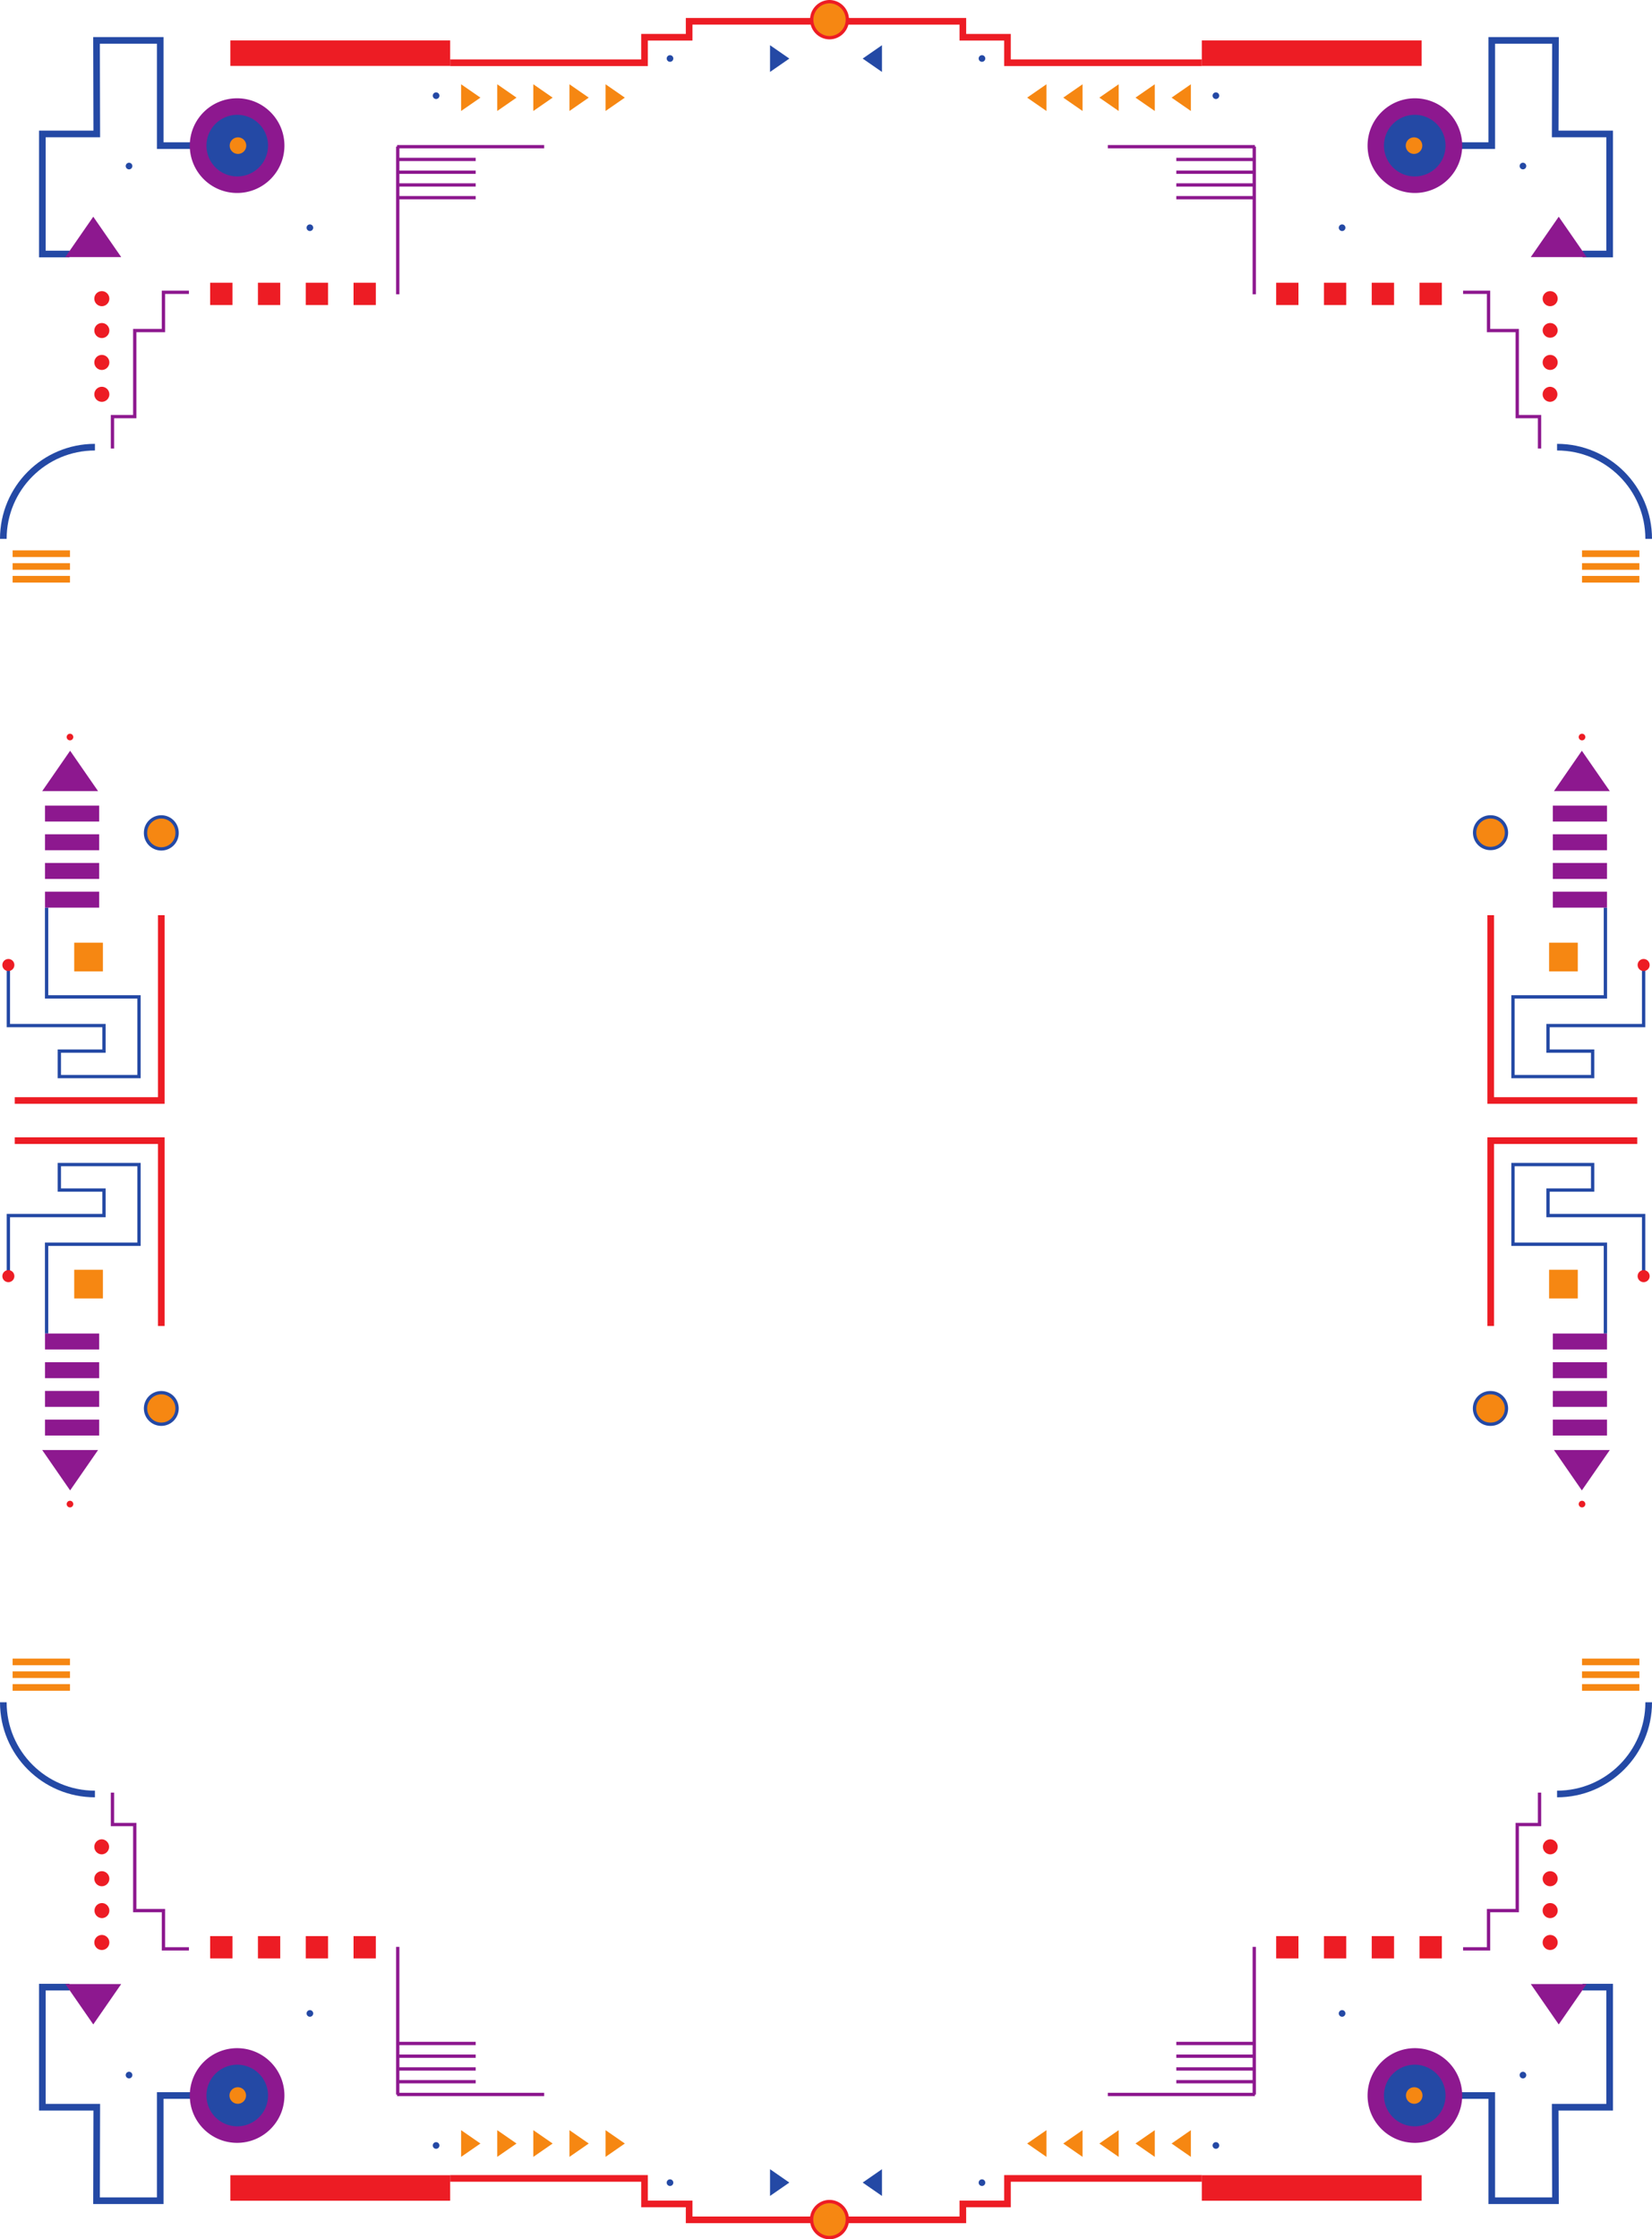 <svg xmlns="http://www.w3.org/2000/svg" width="308.713" height="418.171"><path fill="none" stroke="#ed1c24" stroke-dasharray="0, 43.4" stroke-linecap="round" stroke-width="1.24" d="M13.077 137.638v-28.277"/><path fill="none" stroke="#f68712" stroke-width="1.24" d="M13.077 108.17H2.358m10.719-2.383H2.358m10.719-2.383H2.358"/><path fill="#f68712" d="M86.167 20.728v-4.992l3.61 2.496zm6.75 0v-4.992l3.605 2.496zm6.746 0v-4.992l3.61 2.496zm6.75 0v-4.992l3.605 2.496zm6.747 0v-4.992l3.605 2.496zm0 0"/><path fill="#2449a5" d="M143.897 13.435V8.443l3.606 2.496zm0 0"/><path fill="none" stroke="#2449a5" stroke-width="1.24" d="M12.975 47.439H7.917V25.013h10.168l-.047-17.465h11.906v19.649h11.512"/><path fill="#8d188f" d="M44.307 18.357c4.883 0 8.844 3.957 8.844 8.84s-3.96 8.84-8.844 8.84a8.841 8.841 0 0 1-8.84-8.84c0-4.883 3.962-8.84 8.84-8.84"/><path fill="#2449a5" d="M44.335 21.443a5.756 5.756 0 0 1 5.754 5.754 5.754 5.754 0 1 1-5.754-5.754"/><path fill="#f68712" d="M44.432 25.654a1.544 1.544 0 1 1-.001 3.087 1.544 1.544 0 0 1 .001-3.087"/><path fill="none" stroke="#2449a5" stroke-dasharray="0, 43.4" stroke-linecap="round" stroke-width="1.24" d="M81.495 17.869h-16.8v9.441c0 11.3-9.16 20.46-20.462 20.46-11.297 0-20.46-9.16-20.46-20.46V8.146"/><path fill="#ed1c24" d="M43.44 52.798v4.168h-4.168v-4.168h4.168m8.93 0v4.168h-4.168v-4.168h4.168m8.934 0v4.168h-4.168v-4.168h4.168m8.929 0v4.168h-4.168v-4.168h4.168"/><path fill="none" stroke="#8d188f" stroke-width=".62" d="M74.202 36.92H88.89m-14.688-2.38H88.89m-14.688-2.382H88.89m-14.688-2.383H88.89"/><path fill="none" stroke="#ed1c24" stroke-width="1.24" d="M84.124 11.716h36.32V6.955h8.336V3.978h23.817"/><path fill="none" stroke="#2449a5" stroke-dasharray="0, 43.4" stroke-linecap="round" stroke-width="1.24" d="M125.206 10.923h18.457"/><path fill="none" stroke="#ed1c24" stroke-dasharray="61.999, 31" stroke-width="1.24" d="M2.757 205.513h27.386V158.08"/><path fill="#f68712" d="M30.143 152.552a2.946 2.946 0 0 1 2.946 2.95 2.946 2.946 0 1 1-5.89 0 2.946 2.946 0 0 1 2.944-2.95"/><path fill="none" stroke="#2449a5" stroke-width=".62" d="M30.143 152.552a2.946 2.946 0 0 1 2.946 2.95 2.946 2.946 0 1 1-5.89 0 2.946 2.946 0 0 1 2.944-2.95zM8.71 169.494v16.671h17.265v14.883H11.09v-4.761h8.34v-4.766H1.565v-11.313"/><path fill="#ed1c24" d="M1.565 179.087c.621 0 1.121.504 1.121 1.121a1.122 1.122 0 1 1-1.12-1.12M84.124 7.548v4.762H43.042V7.548h41.082"/><path fill="none" stroke="#2449a5" stroke-width="1.24" d="M.62 100.626c0-9.453 7.664-17.12 17.121-17.12"/><path fill="none" stroke="#8d188f" stroke-width=".62" d="M21.015 83.76v-5.958h4.167V61.728h5.36v-7.145h4.762"/><path fill="#ed1c24" d="M19.03 72.232a1.404 1.404 0 0 1 0 2.808 1.402 1.402 0 0 1-1.402-1.406c0-.773.625-1.402 1.402-1.402m0-5.953a1.401 1.401 0 1 1 0 2.805 1.399 1.399 0 0 1-1.402-1.403c0-.773.625-1.402 1.402-1.402m0-5.953c.774 0 1.402.629 1.402 1.402a1.401 1.401 0 1 1-1.402-1.402m0-5.953a1.401 1.401 0 1 1 0 2.804 1.401 1.401 0 0 1-1.402-1.402c0-.777.625-1.402 1.402-1.402"/><path fill="#f68712" d="M19.23 176.04v5.36h-5.36v-5.36h5.36"/><path fill="none" stroke="#8d188f" stroke-width=".62" d="M74.327 54.955V27.369m-.125.027h27.488"/><path fill="#8d188f" d="M18.327 147.74H7.886l5.218-7.543zm.207 18.777v2.977H8.413v-2.977h10.121m0-5.359v2.976H8.413v-2.976h10.121m0-5.36v2.977H8.413v-2.977h10.121m0-5.355v2.976H8.413v-2.976h10.121M22.651 48.01H12.206l5.223-7.54zm0 0"/><path fill="none" stroke="#ed1c24" stroke-dasharray="0, 43.4" stroke-linecap="round" stroke-width="1.24" d="M13.077 280.88v28.282"/><path fill="none" stroke="#f68712" stroke-width="1.24" d="M13.077 310.353H2.358m10.719 2.383H2.358m10.719 2.383H2.358"/><path fill="#f68712" d="M86.167 397.794v4.993l3.61-2.497zm6.75 0v4.993l3.605-2.497zm6.746 0v4.993l3.61-2.497zm6.75 0v4.993l3.605-2.497zm6.747 0v4.993l3.605-2.497zm0 0"/><path fill="#2449a5" d="M143.897 405.087v4.993l3.606-2.497zm0 0"/><path fill="none" stroke="#2449a5" stroke-width="1.24" d="M12.975 371.083H7.917v22.426h10.168l-.047 17.465h11.906v-19.648h11.512"/><path fill="#8d188f" d="M44.307 400.165c4.883 0 8.844-3.957 8.844-8.84 0-4.882-3.96-8.84-8.844-8.84a8.841 8.841 0 0 0-8.84 8.84c0 4.883 3.962 8.84 8.84 8.84"/><path fill="#2449a5" d="M44.335 397.08a5.754 5.754 0 1 0 0-11.508 5.754 5.754 0 0 0 0 11.508"/><path fill="#f68712" d="M44.432 392.869a1.544 1.544 0 1 0-.001-3.088 1.544 1.544 0 0 0 .001 3.088"/><path fill="none" stroke="#2449a5" stroke-dasharray="0, 43.4" stroke-linecap="round" stroke-width="1.24" d="M81.495 400.654h-16.8v-9.442c0-11.3-9.16-20.46-20.462-20.46-11.297 0-20.46 9.16-20.46 20.46v19.168"/><path fill="#ed1c24" d="M43.44 365.724v-4.168h-4.168v4.168h4.168m8.93 0v-4.168h-4.168v4.168h4.168m8.934 0v-4.168h-4.168v4.168h4.168m8.929 0v-4.168h-4.168v4.168h4.168"/><path fill="none" stroke="#8d188f" stroke-width=".62" d="M74.202 381.603H88.89m-14.688 2.379H88.89m-14.688 2.383H88.89m-14.688 2.383H88.89"/><path fill="none" stroke="#ed1c24" stroke-width="1.24" d="M84.124 406.806h36.32v4.762h8.336v2.976h23.817"/><path fill="none" stroke="#2449a5" stroke-dasharray="0, 43.4" stroke-linecap="round" stroke-width="1.24" d="M125.206 407.6h18.457"/><path fill="none" stroke="#ed1c24" stroke-dasharray="61.999, 31" stroke-width="1.24" d="M2.757 213.01h27.386v47.433"/><path fill="#f68712" d="M30.143 265.966a2.942 2.942 0 0 0 2.946-2.945 2.942 2.942 0 0 0-2.946-2.945 2.942 2.942 0 0 0-2.945 2.945 2.942 2.942 0 0 0 2.945 2.945"/><path fill="none" stroke="#2449a5" stroke-width=".62" d="M30.143 265.966a2.942 2.942 0 0 0 2.946-2.945 2.942 2.942 0 0 0-2.946-2.945 2.942 2.942 0 0 0-2.945 2.945 2.942 2.942 0 0 0 2.945 2.945zM8.71 249.029v-16.672h17.265v-14.883H11.09v4.762h8.34V227H1.565v11.313"/><path fill="#ed1c24" d="M1.565 239.435c.621 0 1.121-.504 1.121-1.121a1.122 1.122 0 1 0-1.12 1.121m82.558 171.539v-4.762H43.042v4.762h41.082"/><path fill="none" stroke="#2449a5" stroke-width="1.24" d="M.62 317.896c0 9.457 7.664 17.121 17.121 17.121"/><path fill="none" stroke="#8d188f" stroke-width=".62" d="M21.015 334.763v5.957h4.167v16.074h5.36v7.145h4.762"/><path fill="#ed1c24" d="M19.03 346.29a1.405 1.405 0 0 0 0-2.808c-.777 0-1.402.629-1.402 1.402 0 .778.625 1.406 1.402 1.406m0 5.954c.774 0 1.402-.63 1.402-1.403a1.4 1.4 0 0 0-1.402-1.402c-.777 0-1.402.625-1.402 1.402 0 .774.625 1.403 1.402 1.403m0 5.953a1.404 1.404 0 0 0 0-2.809 1.405 1.405 0 0 0 0 2.809m0 5.953a1.401 1.401 0 1 0 0-2.805 1.402 1.402 0 1 0 0 2.805"/><path fill="#f68712" d="M19.23 242.482v-5.36h-5.36v5.36h5.36"/><path fill="none" stroke="#8d188f" stroke-width=".62" d="M74.327 363.568v27.586m-.125-.028h27.488"/><path fill="#8d188f" d="M18.327 270.783H7.886l5.218 7.543zm.207-18.778v-2.976H8.413v2.976h10.121m0 5.36v-2.977H8.413v2.977h10.121m0 5.359v-2.976H8.413v2.976h10.121m0 5.356v-2.977H8.413v2.977h10.121m4.117 102.43H12.206l5.223 7.542zm0 0"/><path fill="none" stroke="#ed1c24" stroke-dasharray="0, 43.4" stroke-linecap="round" stroke-width="1.24" d="M295.636 137.638v-28.277"/><path fill="none" stroke="#f68712" stroke-width="1.24" d="M295.636 108.17h10.718m-10.718-2.383h10.718m-10.718-2.383h10.718"/><path fill="#f68712" d="M222.542 20.728v-4.992l-3.606 2.496zm-6.746 0v-4.992l-3.606 2.496zm-6.746 0v-4.992l-3.61 2.496zm-6.75 0v-4.992l-3.606 2.496zm-6.746 0v-4.992l-3.61 2.496zm0 0"/><path fill="#2449a5" d="M164.815 13.435V8.443l-3.605 2.496zm0 0"/><path fill="none" stroke="#2449a5" stroke-width="1.24" d="M295.737 47.439h5.059V25.013h-10.172l.05-17.465h-11.906v19.649h-11.511"/><path fill="#8d188f" d="M264.405 18.357c-4.883 0-8.844 3.957-8.844 8.84s3.961 8.84 8.844 8.84a8.841 8.841 0 0 0 8.84-8.84 8.84 8.84 0 0 0-8.84-8.84"/><path fill="#2449a5" d="M264.378 21.443a5.756 5.756 0 0 0-5.754 5.754 5.754 5.754 0 1 0 5.754-5.754"/><path fill="#f68712" d="M264.28 25.654a1.544 1.544 0 1 0 .002 3.087 1.544 1.544 0 0 0-.002-3.087"/><path fill="none" stroke="#2449a5" stroke-dasharray="0, 43.4" stroke-linecap="round" stroke-width="1.24" d="M227.218 17.869h16.8v9.441c0 11.3 9.16 20.46 20.461 20.46 11.297 0 20.457-9.16 20.457-20.46V8.146"/><path fill="#ed1c24" d="M265.272 52.798v4.168h4.168v-4.168h-4.168m-8.933 0v4.168h4.172v-4.168h-4.172m-8.929 0v4.168h4.167v-4.168h-4.168m-8.929 0v4.168h4.167v-4.168h-4.168"/><path fill="none" stroke="#8d188f" stroke-width=".62" d="M234.51 36.92h-14.687m14.687-2.38h-14.687m14.687-2.382h-14.687m14.687-2.383h-14.687"/><path fill="none" stroke="#ed1c24" stroke-width="1.24" d="M224.585 11.716h-36.317V6.955h-8.336V3.978h-23.816"/><path fill="none" stroke="#2449a5" stroke-dasharray="0, 43.4" stroke-linecap="round" stroke-width="1.24" d="M183.503 10.923H165.05"/><path fill="none" stroke="#ed1c24" stroke-dasharray="61.999, 31" stroke-width="1.24" d="M305.956 205.513h-27.387V158.08"/><path fill="#f68712" d="M278.57 152.552a2.95 2.95 0 1 0 0 5.899 2.948 2.948 0 0 0 2.945-2.95 2.948 2.948 0 0 0-2.946-2.949"/><path fill="none" stroke="#2449a5" stroke-width=".62" d="M278.57 152.552a2.95 2.95 0 1 0 0 5.899 2.948 2.948 0 0 0 2.945-2.95 2.948 2.948 0 0 0-2.946-2.949zm21.433 16.942v16.671h-17.266v14.883h14.883v-4.761h-8.336v-4.766h17.863v-11.313"/><path fill="#ed1c24" d="M307.147 179.087c-.62 0-1.12.504-1.12 1.121a1.122 1.122 0 1 0 1.12-1.12M224.585 7.548v4.762h41.082V7.548h-41.082"/><path fill="none" stroke="#2449a5" stroke-width="1.24" d="M308.093 100.626c0-9.453-7.664-17.12-17.121-17.12"/><path fill="none" stroke="#8d188f" stroke-width=".62" d="M287.698 83.76v-5.958h-4.168V61.728h-5.36v-7.145h-4.76"/><path fill="#ed1c24" d="M289.683 72.232a1.404 1.404 0 0 0 0 2.808 1.405 1.405 0 0 0 0-2.808m0-5.953a1.401 1.401 0 1 0 1.402 1.402c0-.773-.63-1.402-1.402-1.402m0-5.953c-.774 0-1.403.629-1.403 1.402a1.404 1.404 0 0 0 2.805 0c0-.773-.63-1.402-1.402-1.402m0-5.953a1.401 1.401 0 1 0 0 2.804 1.401 1.401 0 1 0 0-2.805"/><path fill="#f68712" d="M289.483 176.04v5.36h5.36v-5.36h-5.36"/><path fill="none" stroke="#8d188f" stroke-width=".62" d="M234.386 54.955V27.369m.124.027h-27.488"/><path fill="#8d188f" d="M290.386 147.74h10.441l-5.223-7.543zm-.207 18.777v2.977h10.12v-2.977h-10.12m0-5.359v2.976h10.12v-2.976h-10.12m0-5.36v2.977h10.12v-2.977h-10.12m0-5.355v2.976h10.12v-2.976h-10.12M286.061 48.01h10.442l-5.219-7.54zm0 0"/><path fill="none" stroke="#ed1c24" stroke-dasharray="0, 43.4" stroke-linecap="round" stroke-width="1.24" d="M295.636 280.88v28.282"/><path fill="none" stroke="#f68712" stroke-width="1.24" d="M295.636 310.353h10.718m-10.718 2.383h10.718m-10.718 2.383h10.718"/><path fill="#f68712" d="M222.542 397.794v4.993l-3.606-2.497zm-6.746 0v4.993l-3.606-2.497zm-6.746 0v4.993l-3.61-2.497zm-6.75 0v4.993l-3.606-2.497zm-6.746 0v4.993l-3.61-2.497zm0 0"/><path fill="#2449a5" d="M164.815 405.087v4.993l-3.605-2.497zm0 0"/><path fill="none" stroke="#2449a5" stroke-width="1.24" d="M295.737 371.083h5.059v22.426h-10.172l.05 17.465h-11.906v-19.648h-11.511"/><path fill="#8d188f" d="M264.405 400.165c-4.883 0-8.844-3.957-8.844-8.84 0-4.882 3.961-8.84 8.844-8.84a8.841 8.841 0 0 1 8.84 8.84 8.84 8.84 0 0 1-8.84 8.84"/><path fill="#2449a5" d="M264.378 397.08a5.754 5.754 0 1 1 0-11.508 5.754 5.754 0 0 1 0 11.508"/><path fill="#f68712" d="M264.28 392.869a1.544 1.544 0 1 1 .002-3.088 1.544 1.544 0 0 1-.002 3.088"/><path fill="none" stroke="#2449a5" stroke-dasharray="0, 43.4" stroke-linecap="round" stroke-width="1.24" d="M227.218 400.654h16.8v-9.442c0-11.3 9.16-20.46 20.461-20.46 11.297 0 20.457 9.16 20.457 20.46v19.168"/><path fill="#ed1c24" d="M265.272 365.724v-4.168h4.168v4.168h-4.168m-8.933 0v-4.168h4.172v4.168h-4.172m-8.929 0v-4.168h4.167v4.168h-4.168m-8.929 0v-4.168h4.167v4.168h-4.168"/><path fill="none" stroke="#8d188f" stroke-width=".62" d="M234.51 381.603h-14.687m14.687 2.379h-14.687m14.687 2.383h-14.687m14.687 2.383h-14.687"/><path fill="none" stroke="#ed1c24" stroke-width="1.24" d="M224.585 406.806h-36.317v4.762h-8.336v2.976h-23.816"/><path fill="none" stroke="#2449a5" stroke-dasharray="0, 43.4" stroke-linecap="round" stroke-width="1.24" d="M183.503 407.6H165.05"/><path fill="none" stroke="#ed1c24" stroke-dasharray="61.999, 31" stroke-width="1.24" d="M305.956 213.01h-27.387v47.433"/><path fill="#f68712" d="M278.57 265.966a2.946 2.946 0 1 1 0-5.89 2.945 2.945 0 1 1 0 5.89"/><path fill="none" stroke="#2449a5" stroke-width=".62" d="M278.57 265.966a2.946 2.946 0 1 1 0-5.89 2.945 2.945 0 1 1 0 5.89zm21.433-16.937v-16.672h-17.266v-14.883h14.883v4.762h-8.336V227h17.863v11.313"/><path fill="#ed1c24" d="M307.147 239.435a1.121 1.121 0 0 1-1.12-1.121 1.122 1.122 0 1 1 1.12 1.121m-82.562 171.539v-4.762h41.082v4.762h-41.082"/><path fill="none" stroke="#2449a5" stroke-width="1.24" d="M308.093 317.896c0 9.457-7.664 17.121-17.121 17.121"/><path fill="none" stroke="#8d188f" stroke-width=".62" d="M287.698 334.763v5.957h-4.168v16.074h-5.36v7.145h-4.76"/><path fill="#ed1c24" d="M289.683 346.29a1.405 1.405 0 0 1 0-2.808 1.404 1.404 0 0 1 0 2.808m0 5.954a1.401 1.401 0 1 1 1.402-1.402c0 .773-.63 1.402-1.402 1.402m0 5.953a1.404 1.404 0 0 1 0-2.809 1.404 1.404 0 0 1 0 2.809m0 5.953a1.401 1.401 0 1 1 0-2.805 1.401 1.401 0 1 1 0 2.805"/><path fill="#f68712" d="M289.483 242.482v-5.36h5.36v5.36h-5.36"/><path fill="none" stroke="#8d188f" stroke-width=".62" d="M234.386 363.568v27.586m.124-.028h-27.488"/><path fill="#8d188f" d="M290.386 270.783h10.441l-5.223 7.543zm-.207-18.778v-2.976h10.12v2.976h-10.12m0 5.36v-2.977h10.12v2.977h-10.12m0 5.359v-2.976h10.12v2.976h-10.12m0 5.356v-2.977h10.12v2.977h-10.12m-4.118 102.43h10.442l-5.219 7.542zm0 0"/><path fill="#f68712" d="M154.975 417.86a3.37 3.37 0 0 0 3.372-3.366 3.37 3.37 0 0 0-3.372-3.368 3.368 3.368 0 0 0 0 6.735"/><path fill="none" stroke="#ed1c24" stroke-width=".62" d="M154.975 417.86a3.37 3.37 0 0 0 3.372-3.366 3.37 3.37 0 0 0-3.372-3.368 3.368 3.368 0 0 0 0 6.735zm0 0"/><path fill="#f68712" d="M154.975.31a3.37 3.37 0 0 1 3.372 3.367 3.37 3.37 0 0 1-3.372 3.367 3.368 3.368 0 0 1 0-6.734"/><path fill="none" stroke="#ed1c24" stroke-width=".62" d="M154.975.31a3.37 3.37 0 0 1 3.372 3.367 3.37 3.37 0 0 1-3.372 3.367 3.368 3.368 0 0 1 0-6.734zm0 0"/></svg>
